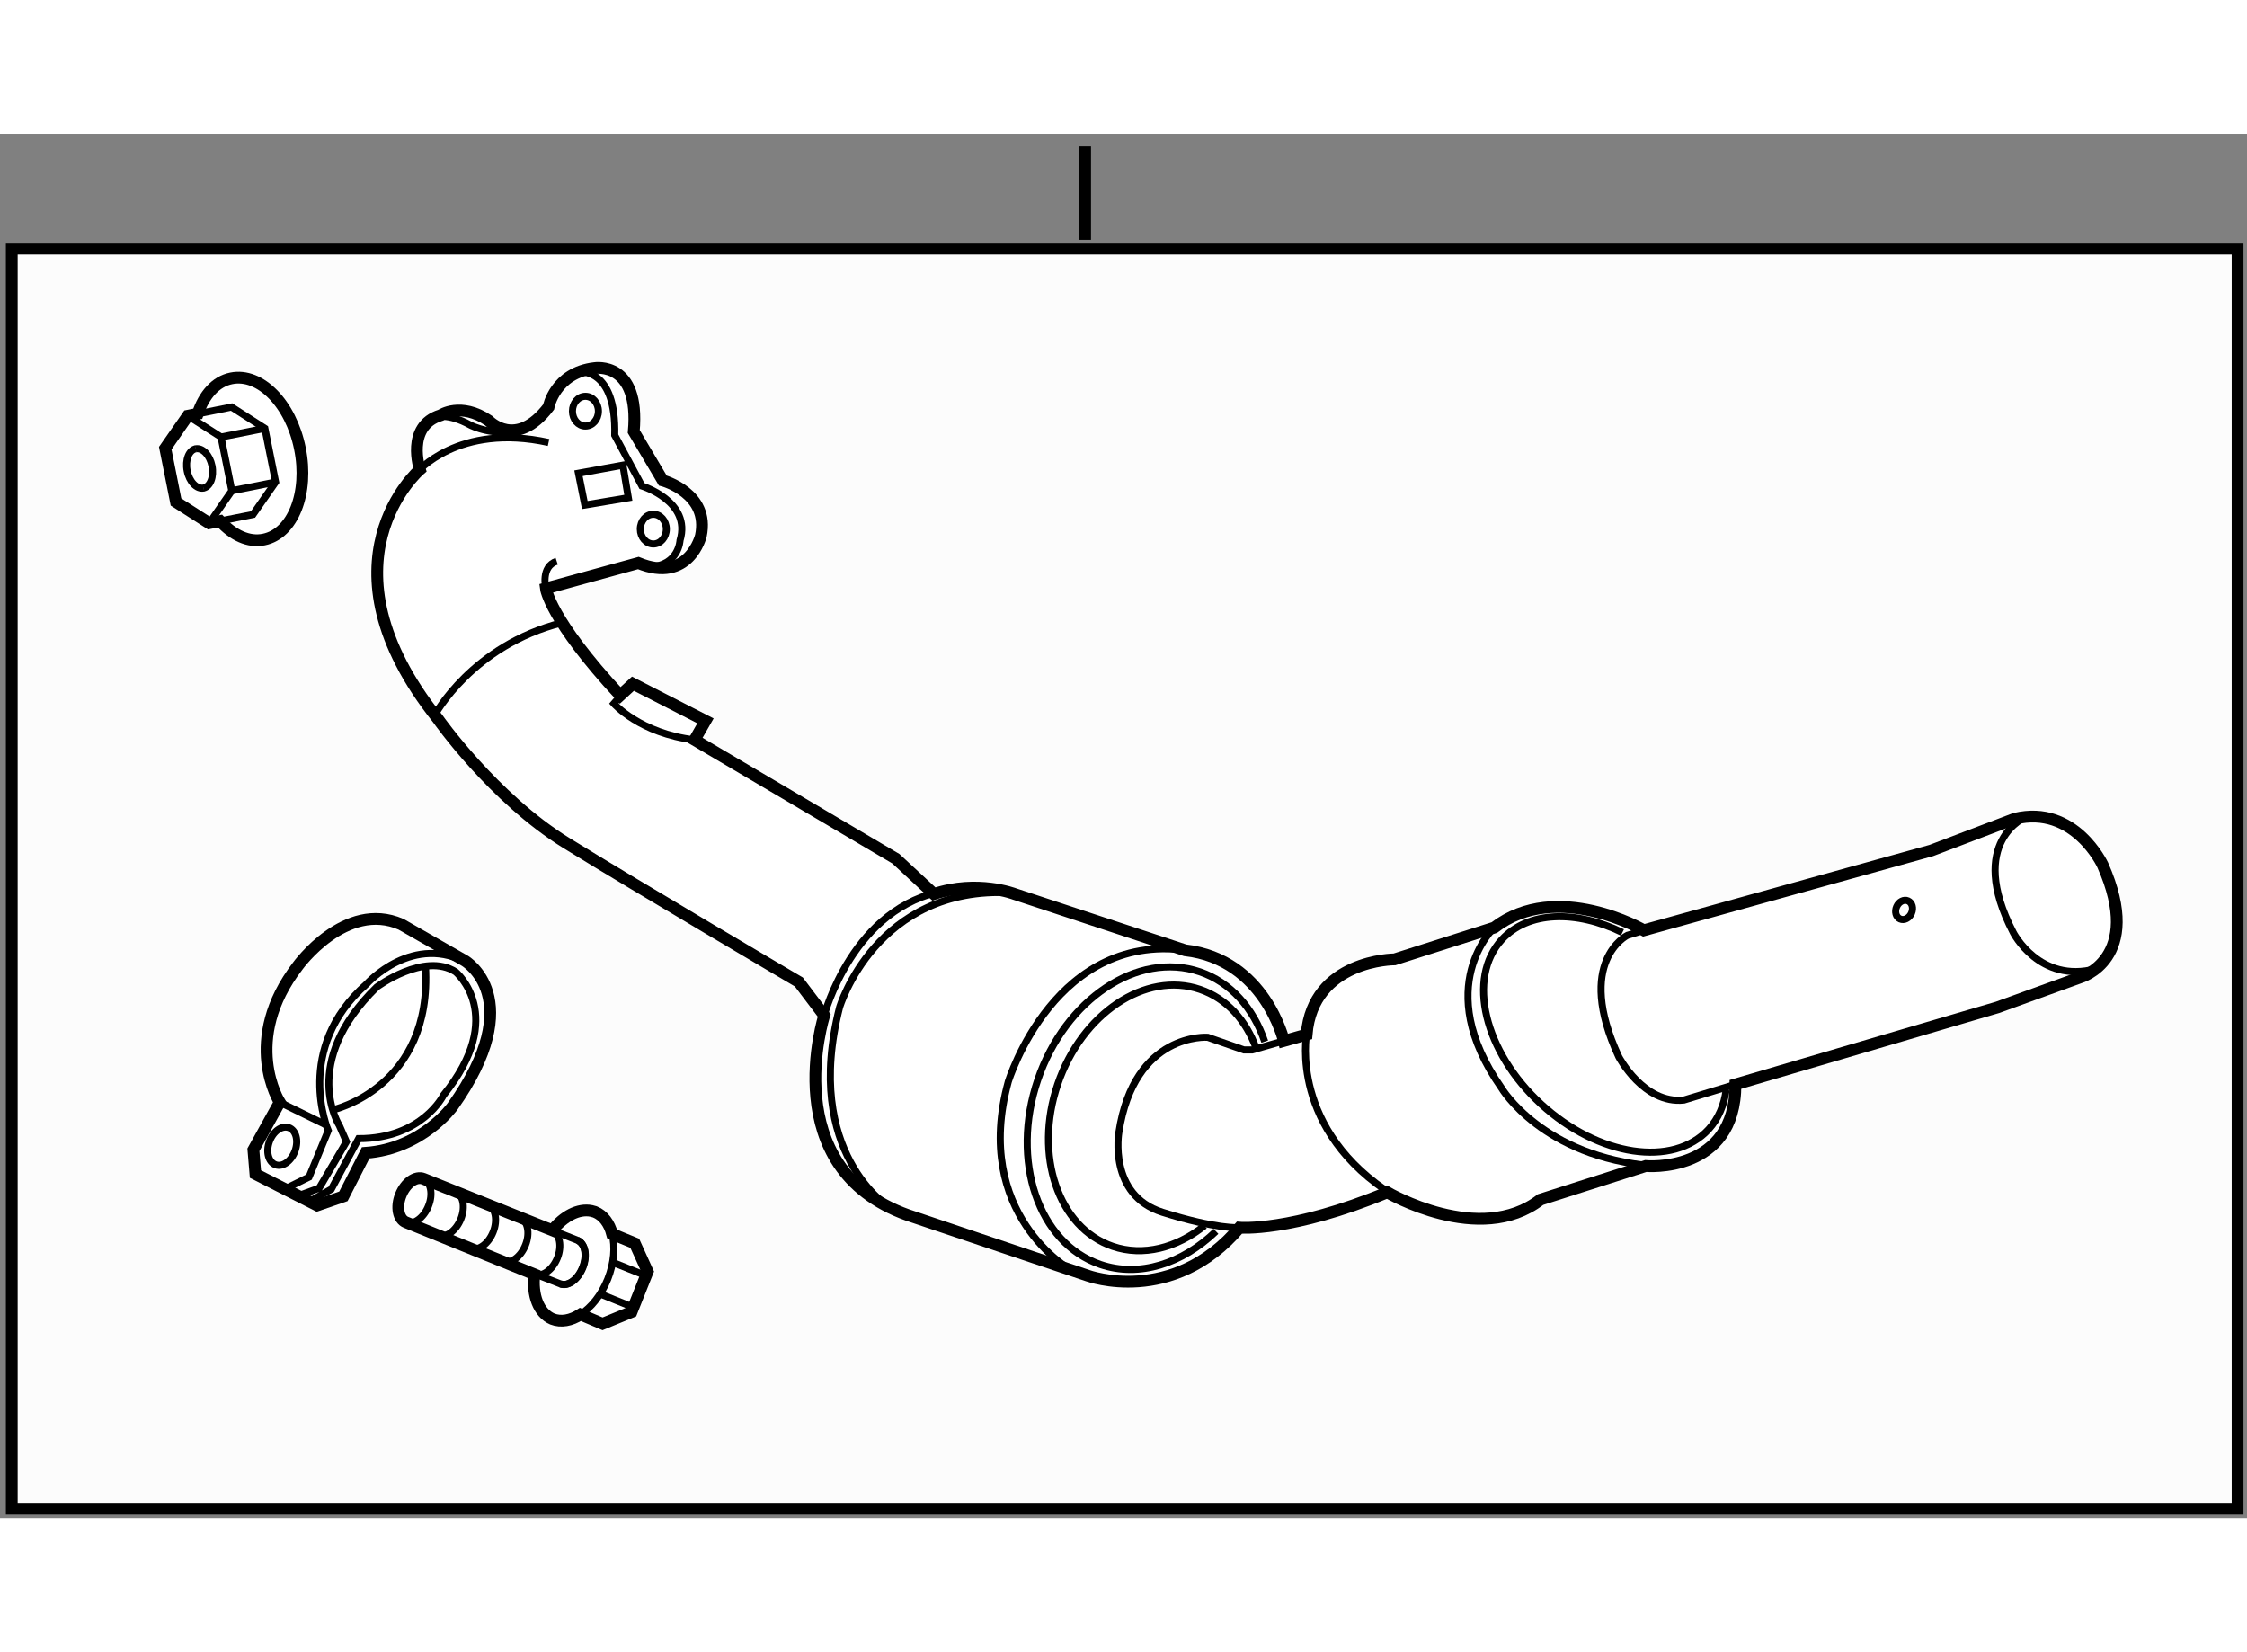 <?xml version="1.0" encoding="utf-8"?>
<!-- Generator: Adobe Illustrator 15.1.0, SVG Export Plug-In . SVG Version: 6.00 Build 0)  -->
<!DOCTYPE svg PUBLIC "-//W3C//DTD SVG 1.1//EN" "http://www.w3.org/Graphics/SVG/1.1/DTD/svg11.dtd">
<svg version="1.1" xmlns="http://www.w3.org/2000/svg" xmlns:xlink="http://www.w3.org/1999/xlink" x="0px" y="0px" width="244.8px"
	 height="180px" viewBox="32.096 19 95.4 58.774" enable-background="new 0 0 244.8 180" xml:space="preserve">
	
<rect x="32.096" y="19" width="95.4" height="58.774" fill="#808080" stroke="none"/>
	
<g><rect x="32.596" y="23.874" fill="#FCFCFC" stroke="#000000" stroke-width="0.5" width="94.5" height="53.5"></rect><line fill="none" stroke="#000000" stroke-width="0.5" x1="78.167" y1="23.5" x2="78.167" y2="19.5"></line></g><g><path fill="#FFFFFF" stroke="#000000" stroke-width="0.5" d="M55.548,65.55l-5.471-2.188c-0.328-0.132-0.761,0.178-0.965,0.687
				c-0.207,0.51-0.1,1.034,0.224,1.16l5.446,2.206c-0.102,0.883,0.178,1.642,0.765,1.898c0.371,0.145,0.792,0.065,1.192-0.194
				l0.94,0.398l1.233-0.506l0.681-1.708l-0.547-1.205l-0.962-0.396c-0.117-0.446-0.367-0.791-0.73-0.936l-0.155-0.042
				C56.654,64.618,56.032,64.941,55.548,65.55L55.548,65.55z"></path><path fill="none" stroke="#000000" stroke-width="0.3" d="M56.62,65.977c0.322,0.131,0.426,0.647,0.224,1.156
				c-0.206,0.51-0.635,0.82-0.961,0.686"></path><path fill="none" stroke="#000000" stroke-width="0.3" d="M50.061,63.357c0.322,0.129,0.434,0.649,0.226,1.16
				c-0.2,0.506-0.635,0.817-0.959,0.686"></path><path fill="none" stroke="#000000" stroke-width="0.3" d="M51.434,63.907c0.322,0.131,0.433,0.651,0.227,1.162
				c-0.203,0.507-0.636,0.817-0.962,0.688"></path><path fill="none" stroke="#000000" stroke-width="0.3" d="M52.808,64.462c0.32,0.129,0.43,0.651,0.224,1.163
				c-0.201,0.504-0.636,0.815-0.96,0.686"></path><path fill="none" stroke="#000000" stroke-width="0.3" d="M54.179,65.014c0.321,0.13,0.432,0.652,0.227,1.161
				c-0.2,0.508-0.637,0.819-0.962,0.687"></path><path fill="none" stroke="#000000" stroke-width="0.3" d="M55.534,65.561c0.322,0.129,0.431,0.65,0.227,1.162
				c-0.203,0.505-0.636,0.817-0.962,0.686"></path><path fill="none" stroke="#000000" stroke-width="0.3" d="M55.61,65.575l0.999,0.394c0.325,0.133,0.426,0.647,0.219,1.159
				c-0.203,0.514-0.629,0.823-0.955,0.688l-1.085-0.425"></path><line fill="none" stroke="#000000" stroke-width="0.3" x1="59.523" y1="67.474" x2="58.065" y2="66.892"></line><line fill="none" stroke="#000000" stroke-width="0.3" x1="58.988" y1="68.819" x2="57.53" y2="68.23"></line><path fill="none" stroke="#000000" stroke-width="0.3" d="M58.083,65.702c0.14,0.539,0.09,1.228-0.185,1.919
				c-0.269,0.672-0.701,1.205-1.16,1.498"></path></g><g><path fill="#FFFFFF" stroke="#000000" stroke-width="0.5" d="M40.491,30.881l-0.421,0.084l-0.958,1.377l0.456,2.282l1.411,0.903
				l0.458-0.092c0.546,0.599,1.213,0.92,1.859,0.786c1.234-0.248,1.917-1.978,1.533-3.867c-0.382-1.895-1.681-3.229-2.915-2.976
				C41.25,29.511,40.754,30.089,40.491,30.881L40.491,30.881z"></path><path fill="none" stroke="#000000" stroke-width="0.3" d="M40.73,34.036c0.295-0.058,0.459-0.479,0.367-0.941
				c-0.09-0.459-0.406-0.786-0.699-0.725"></path><path fill="none" stroke="#000000" stroke-width="0.3" d="M40.409,32.366c-0.294,0.058-0.458,0.479-0.366,0.94
				c0.089,0.461,0.405,0.786,0.699,0.728"></path><polyline fill="none" stroke="#000000" stroke-width="0.3" points="40.07,30.966 41.48,31.869 41.938,34.149 40.979,35.528 		"></polyline><line fill="none" stroke="#000000" stroke-width="0.3" x1="43.797" y1="33.78" x2="41.938" y2="34.149"></line><line fill="none" stroke="#000000" stroke-width="0.3" x1="43.341" y1="31.5" x2="41.48" y2="31.869"></line><polyline fill="none" stroke="#000000" stroke-width="0.3" points="40.54,30.875 41.928,30.595 43.341,31.5 43.797,33.78 
				42.837,35.157 41.527,35.417 		"></polyline></g><g><path fill="#FFFFFF" stroke="#000000" stroke-width="0.5" d="M58.427,42.839c-3.002-3.234-3.156-4.543-3.156-4.543l3.926-1.078
				c2.156,0.886,2.656-1.154,2.656-1.154c0.385-1.81-1.617-2.349-1.617-2.349l-1.232-2.079c0.27-3.002-1.654-2.694-1.654-2.694
				c-1.693,0.192-1.963,1.653-1.963,1.653c-1.385,1.811-2.541,0.579-2.541,0.579c-1.193-0.808-2.041-0.231-2.041-0.231
				c-1.5,0.462-0.885,2.31-0.885,2.31s-4.542,3.928,0.771,10.587c0,0,2.348,3.35,5.466,5.274c3.119,1.925,9.855,5.89,9.855,5.89
				l1.078,1.424c0,0-2.08,6.467,3.541,8.471l7.66,2.578c0,0,3.582,1.309,6.43-2.041c0,0,2.193,0.193,6.275-1.5
				c0,0,3.926,2.309,6.506,0.307l4.465-1.424c0,0,3.811,0.348,3.811-3.465l11.125-3.271l3.504-1.27c0,0,2.735-0.771,0.963-4.775
				c0,0-1.193-2.578-3.734-1.963l-3.543,1.348l-12.203,3.387c0,0-3.695-2.154-6.352-0.114l-4.234,1.348c0,0-3.465,0-3.734,3.194
				l-0.963,0.271c0,0-0.807-3.465-4.195-3.85l-7.236-2.388c0,0-1.58-0.615-3.428,0l-1.617-1.5l-8.545-5.043l0.463-0.81l-3.08-1.577
				L58.427,42.839L58.427,42.839z"></path><path fill="none" stroke="#000000" stroke-width="0.3" d="M60.386,35.778c0,0.349-0.246,0.631-0.551,0.631
				s-0.553-0.282-0.553-0.631s0.248-0.631,0.553-0.631S60.386,35.43,60.386,35.778L60.386,35.778z"></path><path fill="none" stroke="#000000" stroke-width="0.3" d="M57.503,30.771c0,0.349-0.248,0.631-0.553,0.631
				S56.4,31.119,56.4,30.771s0.246-0.631,0.551-0.631S57.503,30.422,57.503,30.771L57.503,30.771z"></path><path fill="none" stroke="#000000" stroke-width="0.3" d="M49.782,33.386c0,0,1.755-2.135,5.604-1.287"></path><path fill="none" stroke="#000000" stroke-width="0.3" d="M56.683,29.103c0,0,1.59-0.2,1.512,2.688l1.156,2.156
				c0,0,2.117,0.654,1.617,2.309c0,0-0.047,1.074-1.281,1.121"></path><path fill="none" stroke="#000000" stroke-width="0.3" d="M50.564,31.038c0,0,0.512-0.229,1.511,0.328
				c0,0,1.021,0.523,2.108,0.166"></path><polygon fill="none" stroke="#000000" stroke-width="0.3" points="56.656,33.407 56.925,34.755 58.773,34.446 58.542,33.062 
				56.656,33.407 		"></polygon><path fill="none" stroke="#000000" stroke-width="0.3" d="M55.271,38.296c0,0-0.231-0.924,0.461-1.154"></path><path fill="none" stroke="#000000" stroke-width="0.3" d="M50.557,43.669c0,0,1.593-2.959,5.405-3.916"></path><path fill="none" stroke="#000000" stroke-width="0.3" d="M58.566,42.71l-0.408,0.475c0,0,1.115,1.271,3.426,1.541"></path><path fill="none" stroke="#000000" stroke-width="0.3" d="M67.089,56.427c0,0,1.225-4.67,5.174-5.299"></path><path fill="none" stroke="#000000" stroke-width="0.3" d="M86.728,57.471l-1.469,0.419h-0.348l-1.541-0.537
				c0,0-3.117-0.232-3.771,4.041c0,0-0.461,2.656,1.848,3.387c2.311,0.732,3.273,0.654,3.273,0.654"></path><path fill="none" stroke="#000000" stroke-width="0.3" d="M87.568,57.235c0,0-0.748,4.073,3.746,6.868"></path><path fill="none" stroke="#000000" stroke-width="0.3" d="M95.537,52.693c0,0-2.705,2.511,0.307,6.813
				c0,0,1.732,2.939,6.469,3.316"></path><path fill="none" stroke="#000000" stroke-width="0.3" d="M69.851,64.567c0,0-3.688-2.289-2.109-8.486
				c0,0,1.545-5.184,7.279-4.862"></path><path fill="none" stroke="#000000" stroke-width="0.3" d="M77.552,67.228c0,0-4.189-2.369-2.648-7.989
				c0,0,2.004-6.563,7.834-5.534"></path><path fill="none" stroke="#000000" stroke-width="0.3" d="M83.236,65.351c-1.18,0.944-2.6,1.319-3.895,0.879
				c-2.316-0.787-3.363-3.865-2.34-6.879c1.023-3.012,3.729-4.818,6.041-4.032c1.133,0.384,1.963,1.317,2.395,2.522"></path><path fill="none" stroke="#000000" stroke-width="0.3" d="M83.72,65.591c-1.422,1.371-3.25,1.971-4.902,1.409
				c-2.637-0.895-3.828-4.401-2.664-7.834c1.166-3.431,4.246-5.487,6.883-4.593c1.316,0.447,2.275,1.547,2.756,2.965"></path><path fill="none" stroke="#000000" stroke-width="0.3" d="M101.972,52.786l-0.785,0.239c0,0-2.25,1.11-0.361,5.161
				c0,0,1.051,2.012,2.762,1.832l2.301-0.698"></path><path fill="none" stroke="#000000" stroke-width="0.3" d="M105.382,59.589c-0.082,0.639-0.324,1.212-0.742,1.67
				c-1.502,1.637-4.686,1.16-7.109-1.063c-2.426-2.225-3.176-5.354-1.674-6.99c1.113-1.215,3.154-1.266,5.121-0.303"></path><path fill="none" stroke="#000000" stroke-width="0.3" d="M113.251,52.085c-0.094,0.213-0.313,0.322-0.486,0.244
				c-0.174-0.076-0.238-0.313-0.143-0.523c0.092-0.213,0.311-0.322,0.484-0.244C113.281,51.639,113.345,51.873,113.251,52.085
				L113.251,52.085z"></path><path fill="none" stroke="#000000" stroke-width="0.3" d="M118.113,47.993c0,0-2.551,1.041-0.541,4.913
				c0,0,1.111,2.181,3.498,1.54"></path></g><g><path fill="#FFFFFF" stroke="#000000" stroke-width="0.5" d="M43.972,60.112c0,0-1.674-2.618,0.772-5.795
				c0,0,2.017-2.792,4.38-1.761l2.703,1.546c0,0,2.748,1.588-0.514,6.182c0,0-1.29,1.801-3.693,1.975l-0.944,1.846l-1.117,0.386
				l-2.618-1.331l-0.086-1.031L43.972,60.112L43.972,60.112z"></path><path fill="none" stroke="#000000" stroke-width="0.3" d="M44.755,64.082l0.891-0.323l1.158-1.972l-0.301-0.688
				c0,0-1.716-2.661,1.59-5.88c0,0,2.009-1.5,3.349-0.644c0,0,2.231,1.846-0.517,5.236c0,0-0.902,1.845-3.604,1.845l-1.16,2.147
				l-0.925,0.521"></path><line fill="none" stroke="#000000" stroke-width="0.3" x1="43.972" y1="60.112" x2="45.903" y2="61.056"></line><path fill="none" stroke="#000000" stroke-width="0.3" d="M44.19,63.794l1.026-0.506l0.815-1.976c0,0-1.502-3.475,1.632-6.223
				c0,0,1.991-2.23,4.367-0.836"></path><path fill="none" stroke="#000000" stroke-width="0.3" d="M46.222,60.434c0,0,4.247-0.931,3.938-6.099"></path><path fill="none" stroke="#000000" stroke-width="0.3" d="M44.623,62.176c-0.158,0.434-0.527,0.699-0.828,0.589
				c-0.302-0.109-0.419-0.55-0.261-0.983c0.157-0.437,0.527-0.7,0.828-0.591C44.664,61.301,44.781,61.74,44.623,62.176L44.623,62.176
				z"></path></g>


</svg>